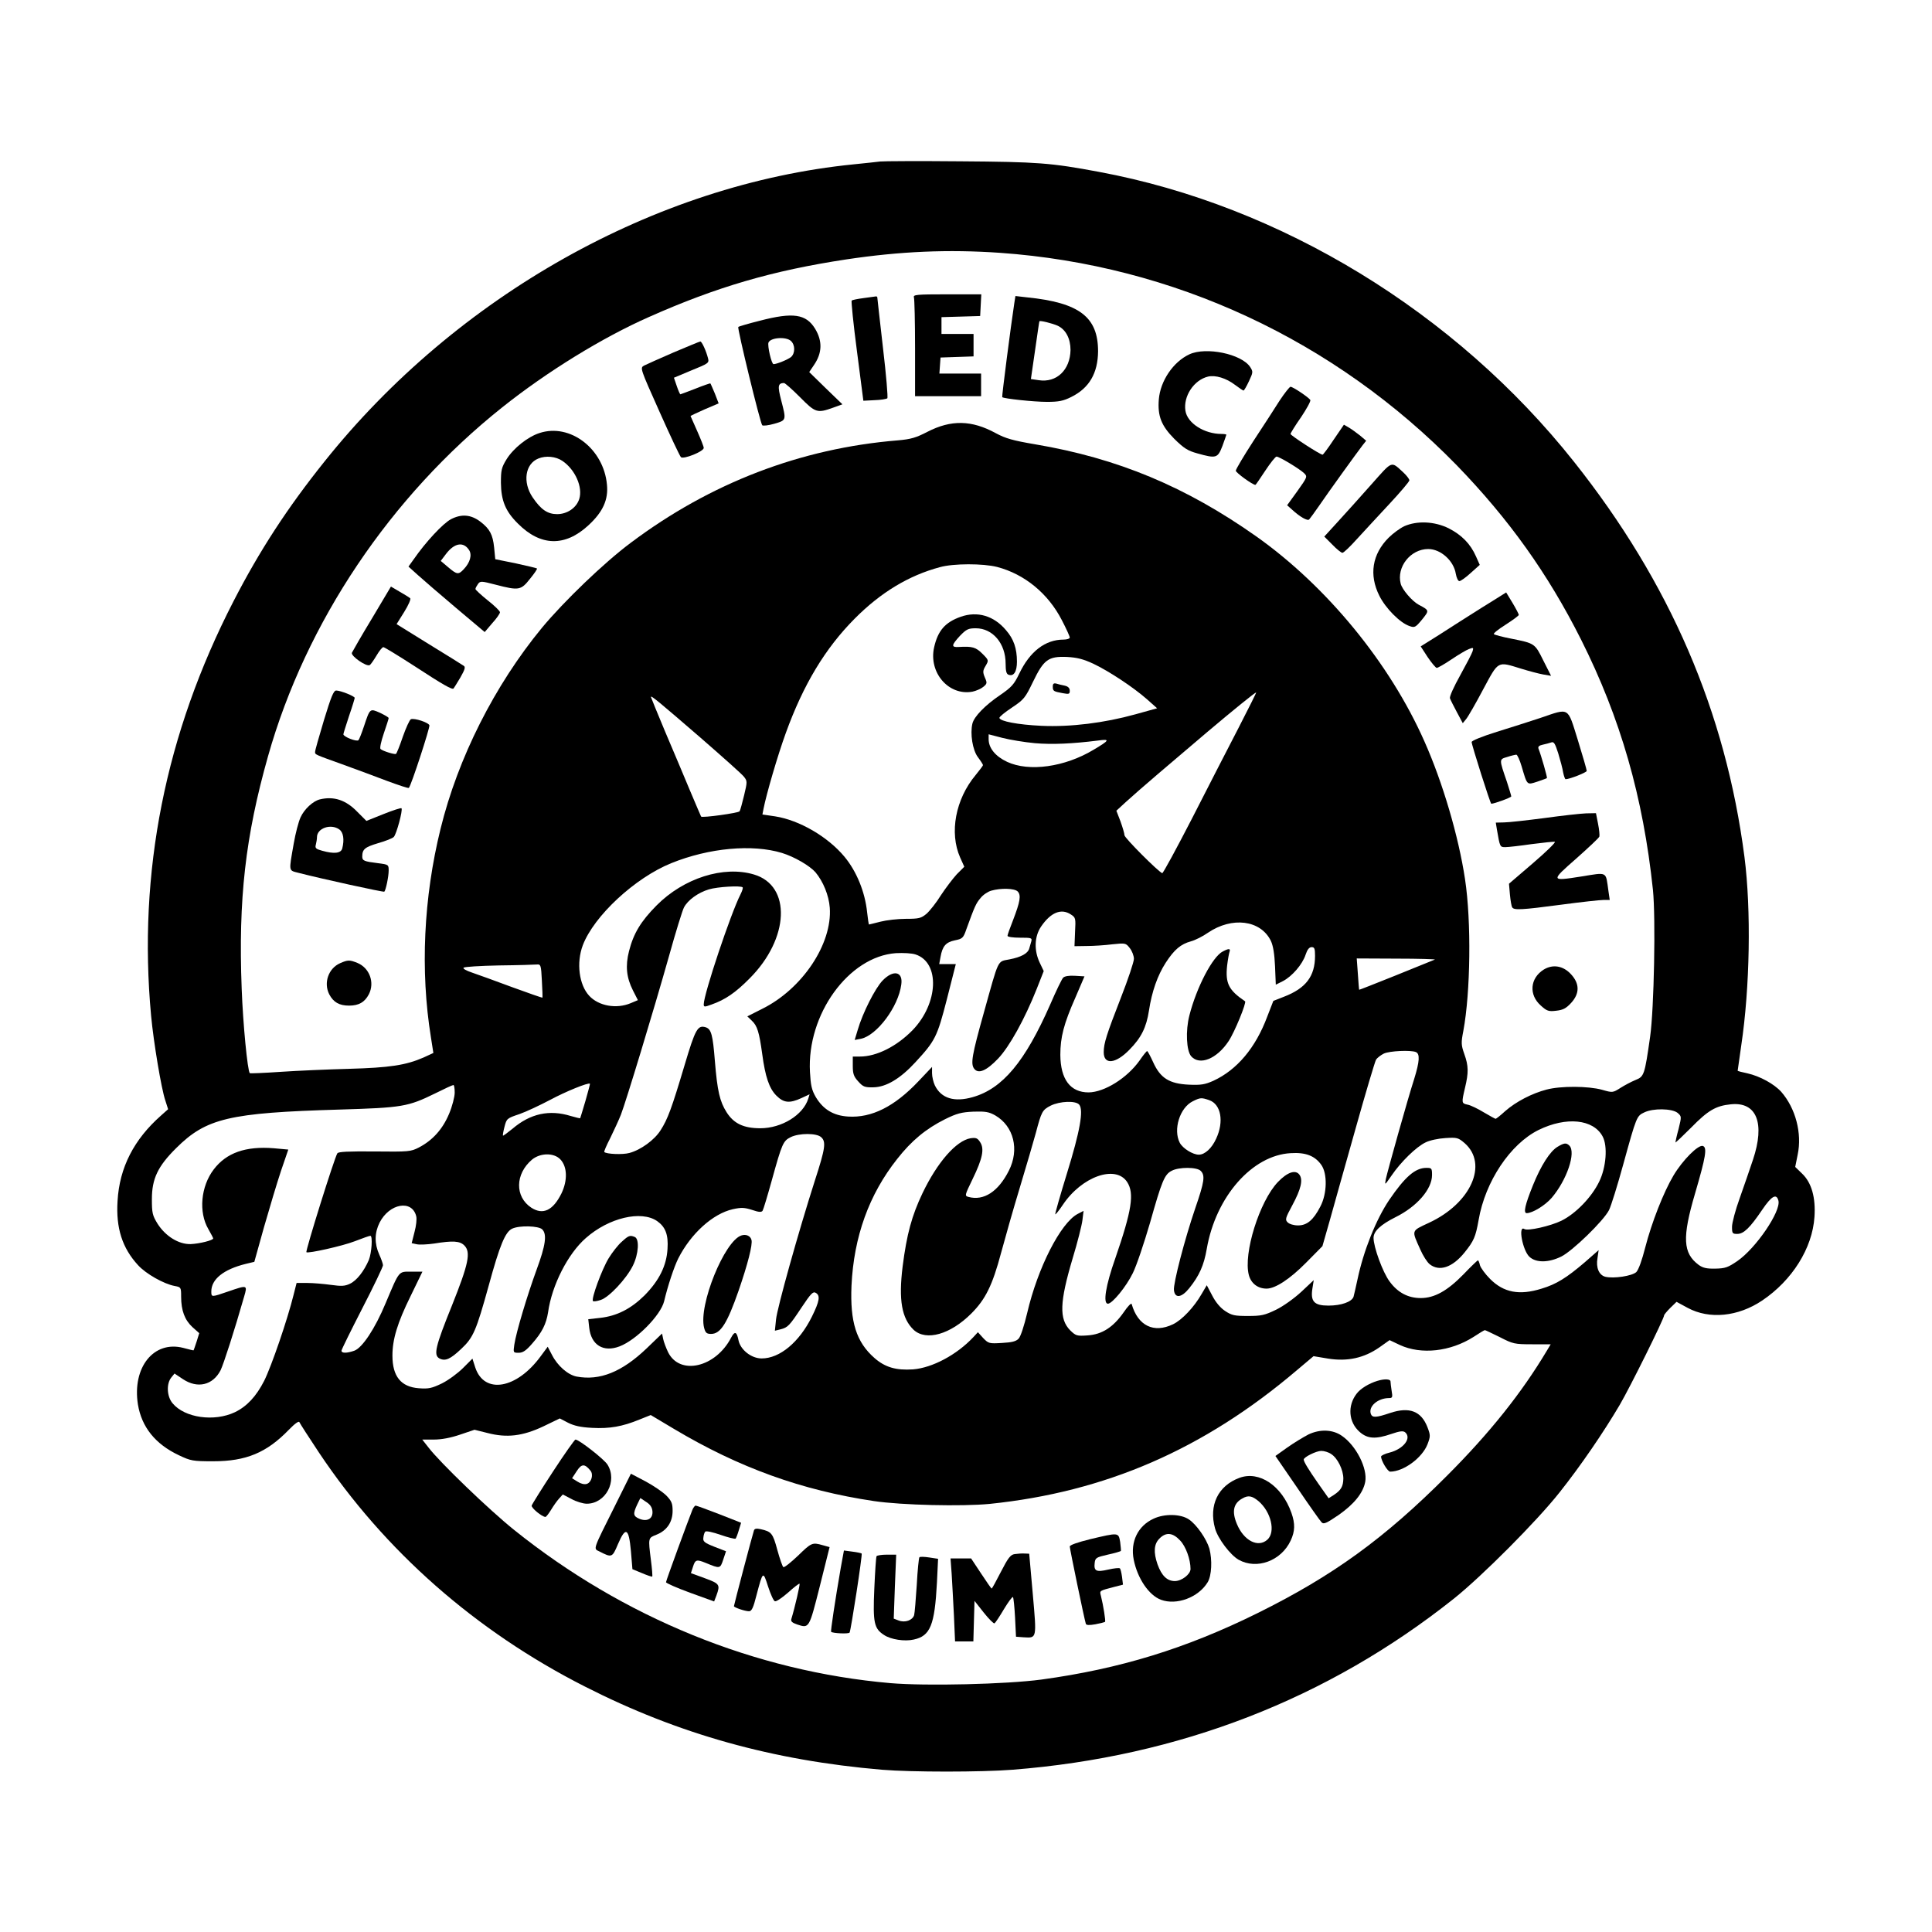 <?xml version="1.0" standalone="no"?>
<!DOCTYPE svg PUBLIC "-//W3C//DTD SVG 20010904//EN"
 "http://www.w3.org/TR/2001/REC-SVG-20010904/DTD/svg10.dtd">
<svg version="1.0" xmlns="http://www.w3.org/2000/svg"
 width="1024pt" height="1024pt" viewBox="0 0 1024 1024"
 preserveAspectRatio="xMidYMid meet">
<g transform="translate(0,1024) scale(0.1,-0.1)"
fill="#000000" stroke="none">
<path d="M4665 9384 c-16 -2 -79 -9 -140 -15 -1051 -105 -2104 -697 -2805
-1575 -197 -246 -344 -472 -482 -740 -362 -703 -508 -1438 -437 -2199 13 -139
54 -385 75 -447 l15 -47 -37 -33 c-144 -127 -221 -276 -231 -454 -9 -143 25
-249 109 -340 42 -46 136 -99 194 -110 33 -6 34 -7 34 -56 0 -74 19 -124 60
-162 l36 -32 -14 -45 c-8 -24 -15 -45 -16 -46 -1 -1 -25 5 -55 13 -156 40
-271 -103 -240 -300 20 -120 92 -210 217 -269 63 -30 74 -32 182 -32 174 0
283 45 401 167 32 33 53 48 56 40 3 -7 49 -79 103 -160 349 -523 831 -947
1410 -1241 495 -252 997 -392 1575 -441 155 -13 526 -13 691 0 883 69 1671
375 2340 907 149 119 440 411 560 563 112 141 233 318 319 464 55 94 235 457
235 474 0 4 15 22 33 40 l33 32 59 -32 c115 -62 267 -47 395 39 159 107 266
277 277 443 7 102 -15 182 -66 230 l-36 35 13 65 c24 113 -11 246 -87 333 -38
42 -113 83 -179 98 -29 6 -52 12 -52 14 0 2 9 62 19 134 46 307 53 719 17 999
-100 770 -395 1454 -903 2094 -629 793 -1555 1358 -2518 1537 -256 48 -325 53
-735 56 -217 2 -408 1 -425 -1z m635 -484 c920 -65 1774 -463 2421 -1126 276
-285 483 -574 659 -924 209 -416 329 -834 381 -1327 15 -149 6 -629 -15 -778
-29 -203 -32 -211 -77 -229 -22 -9 -58 -28 -80 -42 -41 -26 -42 -26 -98 -10
-72 20 -219 21 -294 1 -77 -20 -162 -64 -219 -114 -25 -23 -48 -41 -51 -41 -2
0 -30 15 -62 34 -31 19 -70 38 -86 41 -33 7 -33 9 -14 90 19 80 19 115 -4 179
-17 48 -17 60 -5 122 38 204 43 580 9 804 -34 226 -118 512 -215 730 -184 416
-518 822 -890 1086 -374 264 -735 415 -1173 489 -118 20 -157 31 -209 59 -128
70 -237 72 -363 7 -60 -31 -87 -39 -156 -45 -515 -42 -994 -226 -1416 -543
-141 -105 -355 -311 -471 -451 -251 -305 -445 -690 -537 -1065 -90 -365 -108
-752 -51 -1105 l13 -83 -52 -24 c-94 -41 -180 -54 -396 -60 -112 -3 -275 -10
-362 -16 -87 -6 -160 -9 -163 -7 -12 13 -36 259 -43 448 -18 475 19 805 140
1233 200 708 648 1376 1241 1848 237 189 531 370 778 479 360 160 656 246
1045 305 286 43 541 54 815 35z m-15 -1665 c145 -38 270 -140 343 -282 23 -44
42 -86 42 -92 0 -6 -15 -11 -33 -11 -97 0 -179 -63 -235 -181 -27 -56 -40 -71
-101 -113 -80 -54 -138 -114 -147 -151 -13 -54 1 -141 29 -178 15 -20 27 -39
27 -42 0 -4 -18 -27 -39 -53 -107 -128 -140 -306 -82 -437 l22 -49 -40 -40
c-21 -23 -59 -73 -84 -111 -24 -39 -59 -83 -76 -98 -29 -24 -40 -27 -110 -27
-42 0 -103 -7 -134 -15 -32 -8 -59 -15 -61 -15 -2 0 -6 29 -10 64 -11 108 -56
218 -120 295 -89 107 -240 194 -367 214 l-68 10 6 31 c15 77 75 283 118 401
93 257 209 449 365 606 138 139 287 229 452 273 71 20 229 20 303 1z m510
-513 c84 -40 211 -124 284 -188 l54 -48 -115 -32 c-166 -46 -344 -68 -498 -61
-126 6 -220 24 -223 42 0 6 29 30 67 55 63 42 70 51 111 136 57 118 81 136
180 132 54 -3 86 -11 140 -36z m770 -339 c-54 -104 -165 -320 -247 -481 -83
-161 -154 -292 -158 -290 -22 9 -200 187 -200 201 0 9 -10 42 -21 73 l-22 57
50 46 c27 25 105 93 173 151 68 58 186 158 261 222 135 114 251 208 257 208 2
0 -40 -84 -93 -187z m-2852 -53 c117 -102 222 -195 231 -208 17 -22 17 -26 0
-97 -10 -41 -20 -79 -24 -85 -5 -9 -199 -36 -204 -28 -1 2 -28 64 -59 138 -31
74 -90 215 -132 313 -41 98 -75 181 -75 183 0 10 43 -26 263 -216z m1772 -29
c93 -8 199 -3 335 14 65 9 62 2 -24 -49 -153 -92 -342 -118 -458 -64 -62 29
-98 73 -98 120 l0 26 73 -19 c39 -10 117 -23 172 -28z m-1340 -582 c65 -20
146 -67 177 -102 41 -49 71 -122 76 -188 14 -192 -146 -431 -358 -536 l-79
-40 24 -23 c29 -27 39 -61 55 -177 16 -120 37 -182 75 -220 39 -39 70 -42 133
-13 l43 20 -7 -23 c-27 -87 -141 -157 -254 -157 -89 0 -141 25 -179 85 -36 57
-49 112 -62 272 -11 138 -19 168 -48 178 -43 13 -55 -7 -113 -202 -68 -228
-89 -285 -127 -344 -32 -51 -105 -104 -165 -120 -36 -10 -122 -6 -133 5 -3 2
12 36 32 75 19 39 45 95 56 123 26 67 173 550 255 841 35 126 71 242 79 257
20 39 75 79 132 96 46 14 169 21 179 11 3 -3 -2 -19 -11 -37 -51 -99 -195
-529 -195 -583 0 -15 4 -15 42 -1 71 25 126 62 201 138 211 211 223 492 23
551 -161 48 -372 -19 -516 -164 -84 -85 -122 -148 -146 -242 -20 -78 -14 -140
21 -209 l26 -51 -38 -16 c-76 -32 -170 -15 -220 39 -54 58 -69 175 -34 268 59
155 276 357 469 435 200 81 430 102 587 54z m1249 -204 c19 -20 13 -54 -25
-153 -16 -40 -29 -77 -29 -82 0 -6 30 -10 66 -10 61 0 65 -1 60 -20 -3 -11 -8
-28 -11 -38 -7 -25 -42 -45 -105 -57 -65 -13 -54 9 -135 -281 -64 -228 -71
-272 -52 -298 22 -30 65 -12 127 53 60 63 141 209 205 370 l37 94 -21 44 c-31
65 -29 139 7 192 51 75 107 98 158 64 25 -16 26 -20 22 -92 l-3 -76 65 1 c36
0 97 4 136 9 69 7 71 7 92 -20 12 -15 22 -41 22 -57 0 -16 -31 -109 -69 -206
-76 -195 -91 -242 -91 -289 0 -68 63 -62 136 13 63 64 90 118 104 209 15 99
45 185 89 253 45 69 79 98 134 113 22 6 62 26 89 45 128 87 280 68 334 -43 12
-26 19 -68 22 -135 l4 -97 38 19 c48 25 103 88 120 140 9 27 19 40 32 40 15 0
18 -8 18 -46 0 -108 -48 -172 -165 -217 l-56 -22 -33 -85 c-61 -163 -159 -280
-284 -338 -45 -20 -65 -24 -131 -21 -104 5 -151 35 -189 119 -15 33 -29 59
-32 59 -3 0 -21 -22 -40 -50 -66 -93 -186 -168 -270 -169 -97 0 -149 69 -150
199 0 93 18 164 80 304 l48 112 -50 3 c-33 2 -55 -2 -63 -10 -7 -7 -38 -71
-69 -143 -133 -302 -252 -445 -410 -490 -98 -28 -167 -7 -201 62 -8 17 -15 46
-15 65 l0 33 -73 -77 c-126 -133 -247 -194 -372 -186 -78 5 -132 38 -171 103
-22 38 -27 62 -31 133 -17 305 205 612 455 630 41 2 84 0 105 -7 130 -43 121
-259 -16 -401 -84 -86 -191 -140 -279 -140 l-38 0 0 -50 c0 -41 5 -56 29 -82
25 -28 34 -32 80 -31 68 1 143 46 223 133 105 114 115 133 167 335 l47 185
-44 0 -44 0 7 38 c10 57 28 78 76 88 40 8 45 12 61 59 44 121 51 137 75 165
13 17 39 34 56 39 52 15 124 13 141 -4z m2211 -361 c-35 -15 -400 -162 -401
-160 -1 0 -4 38 -7 84 l-6 82 212 -1 c117 0 208 -3 202 -5z m-4733 -111 c3
-49 4 -89 3 -91 -1 -1 -74 24 -161 56 -88 33 -183 67 -212 77 -30 10 -50 21
-45 26 5 5 89 10 188 12 99 1 190 4 201 5 20 2 22 -4 26 -85z m4632 -379 c23
-9 20 -50 -8 -141 -35 -108 -142 -491 -151 -533 -6 -34 -6 -33 31 20 49 72
131 152 180 175 21 11 69 21 105 23 62 4 68 2 102 -27 126 -111 33 -319 -189
-422 -96 -45 -93 -37 -46 -142 14 -32 36 -67 50 -78 51 -40 120 -17 184 62 50
62 59 83 75 173 35 204 168 403 318 477 147 72 290 57 339 -34 28 -51 19 -165
-18 -240 -40 -83 -125 -170 -200 -207 -57 -28 -179 -56 -197 -44 -34 21 -9
-113 27 -147 35 -33 102 -32 169 1 59 29 224 189 253 246 11 22 45 131 76 244
70 254 71 255 111 274 47 23 146 21 176 -2 22 -19 22 -19 6 -85 -10 -36 -17
-69 -17 -72 0 -3 37 32 83 78 90 92 131 116 211 124 137 14 182 -100 117 -294
-16 -49 -48 -140 -70 -203 -23 -63 -41 -132 -41 -152 0 -35 2 -38 28 -38 34 0
67 32 132 128 50 74 76 88 86 48 14 -56 -119 -252 -218 -320 -50 -34 -64 -39
-117 -40 -46 -1 -66 4 -88 20 -83 62 -88 144 -19 378 57 195 65 243 42 252
-24 9 -107 -74 -156 -156 -53 -89 -116 -250 -150 -382 -17 -67 -35 -117 -47
-130 -22 -21 -120 -36 -165 -25 -33 9 -50 48 -41 99 l6 42 -73 -64 c-97 -83
-152 -117 -229 -140 -118 -37 -201 -21 -273 51 -26 26 -50 59 -54 73 -3 14 -8
26 -11 26 -2 0 -37 -33 -76 -74 -86 -88 -154 -126 -227 -126 -67 0 -122 29
-165 88 -36 48 -85 182 -85 231 0 35 37 70 117 110 113 56 193 148 193 223 0
36 -2 38 -30 38 -59 0 -113 -47 -197 -170 -70 -104 -136 -269 -168 -421 -9
-41 -18 -82 -21 -92 -9 -27 -65 -47 -133 -47 -76 0 -96 22 -85 91 l7 44 -66
-62 c-38 -35 -95 -76 -134 -95 -60 -29 -78 -33 -149 -33 -70 0 -85 3 -120 26
-26 17 -51 47 -69 82 l-29 55 -27 -46 c-40 -70 -104 -138 -152 -161 -102 -49
-186 -8 -219 107 -2 8 -21 -12 -42 -43 -56 -80 -115 -118 -192 -123 -57 -4
-62 -2 -92 27 -59 60 -56 149 13 381 26 85 49 177 52 203 l6 49 -31 -16 c-90
-47 -212 -285 -268 -526 -16 -67 -34 -123 -45 -135 -14 -15 -36 -20 -89 -23
-67 -4 -71 -3 -99 26 l-28 31 -24 -26 c-88 -94 -218 -163 -320 -171 -90 -6
-148 11 -204 60 -97 85 -130 192 -122 383 12 260 93 484 242 672 76 97 152
160 254 211 63 31 87 37 150 40 64 2 82 -1 116 -20 98 -57 129 -181 72 -293
-56 -111 -133 -161 -214 -139 -21 6 -20 8 22 95 53 109 63 160 40 195 -14 22
-22 25 -51 21 -76 -13 -176 -127 -255 -292 -56 -118 -83 -215 -105 -388 -22
-177 -5 -275 59 -336 66 -60 194 -24 305 87 75 75 112 149 158 322 20 74 64
230 99 345 35 116 73 246 85 290 30 113 34 122 79 145 49 24 133 27 151 5 24
-29 4 -141 -65 -364 -36 -117 -64 -215 -62 -217 2 -2 20 20 40 50 100 150 280
214 341 121 39 -60 25 -150 -63 -405 -51 -144 -66 -240 -39 -240 23 0 97 90
132 162 20 40 60 160 91 266 63 223 77 258 116 277 38 20 133 20 153 -1 24
-24 20 -56 -29 -198 -57 -167 -117 -399 -113 -434 5 -45 40 -41 81 10 53 66
78 121 93 209 48 277 241 496 445 507 79 5 128 -14 162 -62 33 -46 31 -153 -5
-221 -37 -72 -71 -100 -118 -100 -23 0 -46 7 -55 16 -15 14 -12 23 24 90 47
87 58 136 38 163 -21 28 -64 13 -114 -39 -98 -103 -184 -379 -154 -493 12 -45
48 -72 94 -72 46 0 123 50 209 137 l87 88 40 140 c21 77 83 295 136 484 53
189 102 353 108 364 7 11 26 25 42 33 31 14 141 19 169 8z m-4401 -259 c-15
-50 -27 -91 -28 -92 0 -1 -23 4 -50 12 -113 35 -214 13 -308 -67 -27 -22 -50
-39 -51 -37 -2 2 2 24 8 47 11 43 13 45 79 67 37 13 111 48 164 76 80 43 202
93 210 85 1 -1 -10 -42 -24 -91z m-693 44 c0 -22 -13 -73 -30 -113 -34 -81
-87 -140 -160 -178 -43 -22 -53 -23 -235 -21 -138 1 -192 -1 -197 -10 -15 -22
-170 -518 -164 -524 8 -8 192 33 256 58 41 16 78 29 83 29 13 0 7 -90 -8 -128
-26 -60 -64 -109 -100 -126 -27 -13 -45 -14 -102 -6 -37 5 -93 10 -124 10
l-57 0 -16 -63 c-32 -130 -117 -378 -156 -456 -42 -82 -91 -135 -155 -166
-110 -52 -266 -30 -330 47 -31 36 -34 104 -7 137 l17 21 45 -30 c77 -51 158
-32 199 47 16 33 73 209 125 391 18 62 18 62 -84 27 -90 -31 -90 -31 -90 0 0
65 65 117 182 146 l46 11 51 183 c29 101 69 235 90 298 l39 114 -77 7 c-149
12 -251 -24 -318 -112 -69 -90 -81 -227 -29 -316 14 -25 26 -47 26 -50 0 -10
-73 -28 -119 -30 -64 -2 -134 42 -176 108 -27 44 -30 57 -30 130 0 108 31 174
129 271 159 158 280 187 866 204 332 10 362 15 505 85 50 25 93 45 98 45 4 1
7 -17 7 -40z m3999 -40 c63 -22 79 -114 37 -204 -23 -51 -60 -85 -92 -85 -32
0 -85 33 -101 63 -36 70 0 186 69 220 40 20 46 20 87 6z m-2057 -196 c27 -24
23 -58 -33 -230 -88 -275 -200 -676 -206 -737 l-6 -59 29 7 c40 10 48 19 113
117 48 72 60 85 74 77 26 -14 21 -44 -20 -127 -67 -135 -170 -221 -266 -221
-55 0 -113 46 -123 97 -9 46 -20 49 -39 13 -82 -158 -272 -202 -334 -77 -11
23 -23 55 -26 70 l-6 29 -82 -79 c-131 -125 -248 -172 -371 -149 -46 9 -101
57 -130 114 l-23 44 -37 -50 c-127 -174 -299 -204 -347 -60 l-15 47 -50 -50
c-27 -27 -77 -64 -111 -81 -54 -26 -71 -30 -123 -26 -95 7 -140 63 -140 173 0
86 26 173 96 315 l63 130 -59 0 c-69 0 -62 8 -136 -167 -56 -135 -124 -237
-166 -252 -40 -14 -68 -14 -68 0 0 6 50 107 110 224 61 118 110 221 110 229 0
7 -9 33 -20 57 -26 58 -25 115 2 169 52 102 172 123 194 34 4 -14 0 -51 -9
-84 l-15 -59 28 -6 c15 -3 56 -1 91 4 99 16 136 14 160 -10 36 -36 22 -99 -65
-317 -89 -220 -99 -264 -67 -282 31 -16 58 -4 116 51 64 60 79 96 145 334 59
216 88 286 125 303 39 18 140 15 159 -4 26 -26 18 -84 -30 -214 -49 -134 -108
-330 -118 -397 -6 -42 -6 -43 23 -43 22 0 39 11 71 48 53 60 75 104 85 167 20
143 105 310 200 393 122 108 294 148 378 90 44 -31 60 -72 55 -147 -5 -89 -44
-168 -122 -247 -72 -71 -146 -109 -235 -119 l-63 -7 5 -45 c10 -92 75 -132
161 -99 89 34 218 165 236 239 20 84 53 183 75 227 67 132 183 237 289 261 46
10 62 9 103 -4 35 -12 49 -13 55 -4 4 6 26 79 49 162 54 195 60 208 100 228
45 22 137 22 161 0z m-1382 -118 c37 -39 39 -111 6 -180 -45 -91 -98 -116
-160 -76 -88 58 -86 179 4 255 44 36 116 37 150 1z m4979 -942 c70 -36 78 -38
172 -38 l98 0 -21 -35 c-132 -221 -301 -434 -528 -661 -333 -334 -607 -532
-1005 -729 -380 -188 -729 -295 -1145 -352 -187 -25 -611 -35 -800 -19 -716
62 -1416 347 -1995 812 -131 105 -394 358 -454 437 l-33 42 62 0 c40 0 88 9
138 26 l77 26 68 -17 c103 -27 187 -17 297 35 l87 42 44 -23 c32 -16 67 -24
128 -27 92 -5 160 7 250 44 l60 24 124 -74 c344 -205 676 -325 1059 -382 148
-22 467 -29 613 -15 614 63 1135 289 1628 708 l89 75 78 -13 c102 -16 189 3
270 59 l55 39 55 -26 c113 -52 267 -35 390 43 30 20 57 36 60 36 3 0 38 -17
79 -37z"/>
<path d="M4844 8664 c3 -9 6 -130 6 -270 l0 -254 175 0 175 0 0 60 0 60 -111
0 -110 0 3 43 3 42 88 3 87 3 0 59 0 60 -85 0 -85 0 0 45 0 44 103 3 102 3 3
58 3 57 -182 0 c-161 0 -180 -2 -175 -16z"/>
<path d="M4577 8660 c-32 -4 -60 -10 -63 -13 -3 -3 9 -124 28 -268 l34 -263
59 3 c33 1 63 6 68 10 4 4 -6 124 -23 267 -16 142 -30 262 -30 267 0 4 -3 6
-7 6 -5 -1 -34 -5 -66 -9z"/>
<path d="M5376 8633 c-18 -118 -67 -496 -64 -498 8 -8 168 -25 237 -25 63 0
87 5 129 26 95 47 141 126 142 242 0 182 -99 258 -377 286 l-61 7 -6 -38z
m229 -119 c44 -20 69 -69 69 -129 -2 -106 -74 -175 -169 -160 l-41 6 22 152
c12 84 22 153 23 154 2 6 69 -11 96 -23z"/>
<path d="M4027 8540 c-60 -15 -111 -30 -114 -33 -6 -7 116 -509 127 -521 4 -4
33 -1 64 8 65 19 64 18 36 126 -19 74 -17 89 15 90 6 0 44 -34 85 -75 82 -83
91 -86 175 -56 l50 18 -88 85 -88 86 25 37 c44 64 46 127 6 193 -48 78 -117
88 -293 42z m165 -107 c23 -21 23 -65 1 -85 -17 -14 -76 -38 -93 -38 -11 0
-33 97 -27 114 10 27 93 33 119 9z"/>
<path d="M3570 8372 c-74 -32 -145 -64 -157 -70 -21 -12 -20 -15 82 -243 57
-128 108 -236 114 -242 13 -13 121 30 121 49 0 7 -16 47 -35 90 -19 42 -35 78
-35 79 0 1 33 17 74 35 l75 32 -20 52 c-12 28 -22 52 -24 54 -1 1 -37 -11 -79
-28 -42 -16 -78 -30 -80 -30 -2 0 -11 20 -19 44 l-15 44 93 39 c89 36 94 39
88 63 -10 40 -33 90 -41 90 -4 0 -68 -27 -142 -58z"/>
<path d="M6304 8362 c-86 -40 -154 -141 -162 -239 -7 -88 13 -139 82 -209 51
-50 71 -63 122 -77 100 -28 108 -26 133 39 11 31 21 58 21 60 0 2 -12 4 -26 4
-91 0 -181 57 -191 123 -12 77 45 163 120 181 39 9 96 -8 143 -44 21 -16 42
-30 45 -30 3 0 16 22 29 50 22 47 22 50 6 75 -46 69 -233 108 -322 67z"/>
<path d="M6783 8118 c-25 -40 -88 -137 -140 -216 -51 -79 -93 -149 -93 -157 0
-10 89 -75 104 -75 2 0 25 34 52 75 27 41 54 75 60 75 14 0 124 -66 147 -89
17 -17 16 -20 -36 -93 l-55 -76 27 -24 c40 -37 82 -61 90 -51 4 4 28 37 53 73
49 72 200 281 230 320 l19 24 -33 28 c-18 14 -45 34 -59 42 l-26 15 -54 -79
c-29 -44 -56 -80 -59 -80 -13 0 -170 102 -170 110 0 4 25 45 56 89 30 45 52
85 49 91 -9 14 -92 70 -105 70 -5 0 -31 -33 -57 -72z"/>
<path d="M2860 7945 c-63 -20 -139 -81 -175 -139 -27 -44 -30 -58 -30 -125 1
-94 24 -151 90 -216 120 -121 250 -124 374 -9 76 70 106 135 98 215 -17 190
-195 327 -357 274z m121 -148 c68 -46 109 -140 89 -202 -15 -47 -64 -80 -117
-80 -51 0 -86 24 -130 89 -54 80 -40 178 31 206 39 16 92 11 127 -13z"/>
<path d="M7269 7673 c-57 -65 -137 -153 -177 -197 l-73 -80 43 -43 c23 -24 47
-43 53 -43 7 0 41 33 77 73 36 39 113 123 172 186 58 62 106 119 106 125 0 7
-15 26 -32 42 -67 61 -55 65 -169 -63z"/>
<path d="M2390 7488 c-43 -23 -134 -121 -197 -212 l-28 -39 51 -46 c28 -25
118 -103 201 -173 l152 -128 40 47 c23 25 41 51 41 58 0 6 -29 35 -65 63 -36
29 -65 56 -65 60 0 5 6 16 13 26 12 17 17 17 94 -3 123 -32 134 -30 182 31 23
28 40 53 37 55 -2 2 -53 14 -112 27 l-109 22 -6 62 c-7 68 -23 99 -73 137 -50
38 -100 42 -156 13z m96 -163 c17 -26 6 -66 -28 -102 -28 -30 -36 -29 -83 11
l-39 33 28 37 c44 58 92 67 122 21z"/>
<path d="M7443 7451 c-23 -11 -60 -38 -83 -61 -87 -87 -105 -197 -49 -308 33
-66 109 -143 159 -160 28 -10 32 -8 67 34 39 49 40 48 -18 79 -35 19 -87 80
-95 111 -23 89 52 184 146 184 66 0 135 -62 146 -131 4 -22 12 -39 19 -39 7 0
34 19 60 43 l48 43 -20 45 c-29 66 -76 114 -145 149 -75 37 -167 41 -235 11z"/>
<path d="M1972 6963 c-56 -92 -103 -175 -107 -183 -6 -17 78 -76 95 -65 5 3
21 26 36 51 14 24 30 44 36 44 5 0 79 -45 164 -100 153 -100 201 -127 208
-119 2 2 18 28 36 58 24 42 28 56 18 62 -7 5 -90 57 -185 115 l-171 106 40 64
c23 37 37 69 32 73 -5 5 -30 20 -56 35 l-46 27 -100 -168z"/>
<path d="M7929 7066 c-30 -18 -117 -73 -194 -122 -77 -50 -155 -99 -173 -110
l-32 -20 37 -57 c21 -31 43 -57 48 -57 6 0 41 20 78 45 37 25 79 50 93 55 23
9 25 8 19 -12 -4 -13 -34 -70 -66 -128 -33 -59 -57 -112 -54 -121 3 -9 20 -42
37 -74 l31 -58 18 22 c10 12 51 83 90 157 83 154 74 149 201 110 42 -13 95
-27 118 -31 l41 -7 -41 81 c-45 91 -45 91 -170 116 -47 9 -88 20 -92 24 -4 4
24 26 62 50 39 25 70 48 70 52 0 4 -15 33 -33 63 l-34 56 -54 -34z"/>
<path d="M1717 6423 c-26 -87 -48 -163 -47 -169 0 -14 -3 -12 155 -69 66 -24
169 -62 229 -85 60 -22 110 -39 113 -36 12 11 113 321 109 332 -6 15 -79 39
-98 32 -7 -3 -26 -45 -43 -93 -16 -48 -33 -89 -36 -91 -8 -4 -70 15 -82 26 -5
4 3 41 17 82 14 41 26 78 26 82 0 4 -21 16 -46 28 -54 24 -53 24 -85 -72 -12
-36 -25 -69 -29 -73 -9 -10 -80 18 -80 31 0 4 14 48 30 97 17 49 30 92 30 96
0 9 -75 39 -98 39 -14 0 -27 -33 -65 -157z"/>
<path d="M8165 6435 c-55 -18 -160 -52 -232 -74 -80 -25 -133 -47 -133 -54 0
-15 99 -327 104 -327 16 0 106 33 106 39 0 4 -11 39 -23 77 -42 122 -42 119 2
132 21 7 43 12 48 12 5 0 18 -28 28 -62 30 -102 27 -99 83 -81 26 9 49 17 51
19 3 3 -30 119 -45 157 -3 10 4 16 23 20 15 3 36 9 45 12 14 5 20 -5 37 -58
11 -36 23 -81 26 -101 4 -20 10 -36 13 -36 21 0 112 36 112 44 0 6 -21 79 -47
163 -56 179 -42 171 -198 118z"/>
<path d="M1695 6003 c-36 -9 -82 -51 -102 -95 -11 -24 -27 -86 -36 -138 -27
-155 -29 -142 28 -157 116 -30 448 -103 452 -99 8 8 23 80 23 112 0 31 -1 32
-57 39 -73 9 -83 13 -83 35 0 39 14 50 84 71 39 11 77 26 83 33 14 13 49 143
41 152 -3 3 -46 -11 -96 -31 l-90 -36 -49 49 c-60 62 -124 83 -198 65z m103
-159 c22 -15 28 -54 16 -101 -7 -26 -43 -30 -107 -12 -33 9 -38 14 -33 32 3
12 6 30 6 40 0 47 73 73 118 41z"/>
<path d="M8185 5904 c-93 -12 -190 -23 -214 -23 l-43 -1 6 -37 c16 -93 16 -93
45 -93 15 0 77 7 139 16 62 8 118 14 123 12 6 -2 -46 -53 -116 -113 l-127
-109 5 -58 c3 -31 8 -61 12 -67 9 -16 49 -14 260 14 105 14 205 25 224 25 l33
0 -7 48 c-15 106 -2 99 -146 76 -160 -25 -161 -24 -25 95 64 57 120 109 123
117 2 7 -1 38 -7 68 l-11 56 -52 -1 c-29 -1 -128 -12 -222 -25z"/>
<path d="M1803 5135 c-62 -27 -89 -104 -58 -165 22 -42 53 -60 105 -60 52 0
83 18 105 60 32 62 4 139 -60 166 -42 17 -51 17 -92 -1z"/>
<path d="M8182 5101 c-73 -46 -80 -134 -15 -191 32 -29 41 -32 82 -27 36 4 52
13 78 41 46 50 46 102 0 152 -41 45 -96 55 -145 25z"/>
<path d="M5092 6971 c-82 -29 -121 -73 -141 -162 -30 -134 77 -258 203 -235
19 4 45 15 57 25 21 17 22 21 9 50 -12 29 -11 37 4 62 17 29 17 30 -17 64 -35
35 -54 40 -124 36 -43 -3 -41 9 5 59 34 35 44 40 84 40 90 0 158 -81 158 -187
0 -39 4 -55 15 -59 28 -11 45 16 45 69 0 70 -17 120 -58 167 -65 77 -152 102
-240 71z"/>
<path d="M5580 6601 c0 -24 4 -26 53 -35 33 -6 37 -5 37 13 0 14 -9 23 -27 27
-16 3 -36 8 -45 11 -13 3 -18 -1 -18 -16z"/>
<path d="M6481 5197 c-54 -27 -139 -190 -177 -339 -21 -81 -16 -188 10 -217
45 -50 136 -13 198 81 32 48 96 205 87 211 -87 59 -105 95 -95 189 4 33 10 66
13 74 6 17 -4 18 -36 1z"/>
<path d="M4678 5043 c-39 -40 -106 -172 -132 -262 l-16 -53 32 6 c85 17 200
170 215 288 10 69 -42 80 -99 21z"/>
<path d="M8254 4161 c-39 -24 -87 -99 -129 -203 -42 -104 -52 -148 -33 -148
32 1 97 41 132 81 81 95 130 241 94 277 -16 16 -28 15 -64 -7z"/>
<path d="M3930 3692 c-90 -28 -229 -371 -198 -490 7 -26 13 -32 37 -32 50 0
85 55 146 230 48 139 75 244 68 268 -5 21 -28 32 -53 24z"/>
<path d="M3296 3659 c-20 -17 -51 -57 -70 -88 -36 -59 -94 -217 -83 -227 3 -3
21 -1 41 6 44 14 135 111 170 181 31 62 36 143 10 153 -25 10 -32 8 -68 -25z"/>
<path d="M7300 2921 c-45 -14 -88 -40 -109 -67 -50 -64 -44 -152 16 -204 41
-36 84 -39 168 -10 44 15 61 17 72 9 37 -31 -8 -89 -82 -108 -25 -6 -45 -16
-45 -21 0 -22 35 -80 48 -80 71 0 170 73 198 145 16 42 16 48 0 90 -33 86 -96
110 -198 76 -74 -25 -94 -26 -102 -6 -15 40 36 85 97 85 17 0 19 5 13 38 -3
20 -6 43 -6 50 0 13 -31 15 -70 3z"/>
<path d="M6935 2637 c-27 -14 -78 -45 -112 -69 l-63 -45 116 -169 c63 -93 121
-175 129 -183 11 -11 25 -5 91 40 81 57 129 116 140 175 13 71 -48 192 -124
244 -49 34 -116 36 -177 7z m121 -104 c34 -22 64 -84 64 -130 -1 -42 -12 -61
-51 -87 l-27 -17 -55 78 c-53 76 -77 116 -77 127 0 13 67 46 93 46 15 0 39 -7
53 -17z"/>
<path d="M2932 2442 c-61 -93 -112 -175 -114 -182 -3 -12 55 -60 73 -60 4 0
17 17 30 38 12 20 31 47 42 59 l20 22 46 -24 c25 -14 62 -25 81 -25 100 0 164
120 110 207 -17 28 -151 133 -170 133 -4 0 -58 -76 -118 -168z m197 4 c18 -21
6 -63 -19 -71 -13 -4 -32 1 -49 12 l-29 18 25 38 c25 39 42 40 72 3z"/>
<path d="M3261 2262 c-121 -242 -117 -229 -84 -245 66 -34 68 -33 98 38 41 96
58 87 69 -36 l8 -96 51 -21 c28 -12 52 -20 54 -18 2 2 -1 41 -7 87 -15 120
-15 117 30 135 55 22 85 67 85 126 0 39 -5 52 -33 81 -18 18 -67 52 -110 75
l-78 41 -83 -167z m197 -31 c4 -40 -27 -58 -69 -41 -33 14 -35 26 -12 75 l17
35 30 -20 c21 -13 32 -28 34 -49z"/>
<path d="M6569 2407 c-113 -42 -163 -145 -129 -268 15 -54 81 -141 125 -166
96 -54 226 -6 276 102 23 49 24 89 4 146 -51 145 -171 225 -276 186z m101
-123 c67 -57 92 -163 48 -204 -49 -45 -125 -7 -162 82 -28 66 -19 110 29 136
31 18 51 14 85 -14z"/>
<path d="M3670 2238 c-24 -60 -140 -376 -140 -384 0 -5 57 -30 128 -56 l127
-46 12 31 c21 58 18 63 -61 92 l-74 27 11 34 c12 38 19 40 68 20 75 -31 76
-31 92 17 l15 45 -62 24 c-53 21 -61 28 -58 48 1 14 6 28 10 32 5 5 41 -3 81
-17 40 -14 76 -23 80 -20 3 4 11 24 17 45 l12 39 -117 46 c-64 25 -120 45
-124 45 -4 0 -12 -10 -17 -22z"/>
<path d="M6115 2191 c-84 -38 -125 -123 -106 -218 20 -99 80 -188 144 -212 83
-31 199 12 248 93 21 35 25 117 9 178 -15 51 -68 128 -109 155 -43 29 -128 31
-186 4z m140 -116 c30 -31 55 -100 55 -151 0 -28 -47 -64 -83 -64 -41 0 -70
28 -92 89 -22 64 -19 107 10 136 35 36 71 32 110 -10z"/>
<path d="M3996 2128 c-8 -23 -106 -395 -106 -401 0 -7 59 -27 80 -27 14 0 23
19 39 83 35 132 35 132 62 48 13 -40 29 -76 36 -78 7 -3 38 18 70 46 31 28 58
49 61 47 3 -4 -25 -126 -44 -188 -3 -12 5 -19 31 -28 64 -21 63 -23 120 202
l52 208 -36 10 c-56 16 -60 14 -132 -56 -38 -36 -72 -63 -77 -60 -5 3 -19 44
-32 91 -24 89 -31 97 -88 110 -23 5 -33 3 -36 -7z"/>
<path d="M5778 2082 c-68 -17 -108 -31 -108 -39 0 -12 77 -384 85 -409 2 -8
17 -9 51 -3 26 5 49 11 51 13 4 4 -9 86 -22 138 -7 28 -10 26 74 48 l43 11 -5
41 c-3 22 -8 42 -11 45 -3 4 -31 1 -62 -6 -64 -15 -77 -8 -72 35 3 27 8 30 69
44 37 8 68 17 70 20 1 3 -1 24 -4 48 -9 50 -7 50 -159 14z"/>
<path d="M4456 1929 c-30 -173 -54 -334 -51 -338 9 -8 93 -12 98 -4 7 11 69
414 64 419 -2 2 -24 7 -49 10 l-45 6 -17 -93z"/>
<path d="M5378 2003 c-22 -3 -35 -20 -73 -94 -25 -49 -47 -89 -49 -89 -2 0
-27 36 -56 80 l-53 80 -54 0 -55 0 6 -82 c3 -46 8 -145 12 -220 l6 -138 49 0
48 0 3 108 3 107 49 -62 c27 -34 53 -60 57 -57 5 3 27 36 50 75 23 38 44 67
48 64 3 -4 8 -52 11 -108 l5 -102 40 -3 c71 -4 70 -10 49 229 l-19 214 -25 1
c-14 1 -37 -1 -52 -3z"/>
<path d="M4646 1992 c-3 -5 -8 -82 -12 -173 -8 -181 -1 -211 52 -245 36 -24
109 -35 157 -24 88 19 111 76 123 302 l6 126 -46 7 c-26 4 -50 5 -53 1 -3 -3
-10 -69 -14 -147 -5 -77 -11 -150 -14 -160 -9 -27 -48 -41 -82 -28 l-26 10 6
169 7 170 -50 0 c-27 0 -51 -4 -54 -8z"/>
</g>
</svg>
